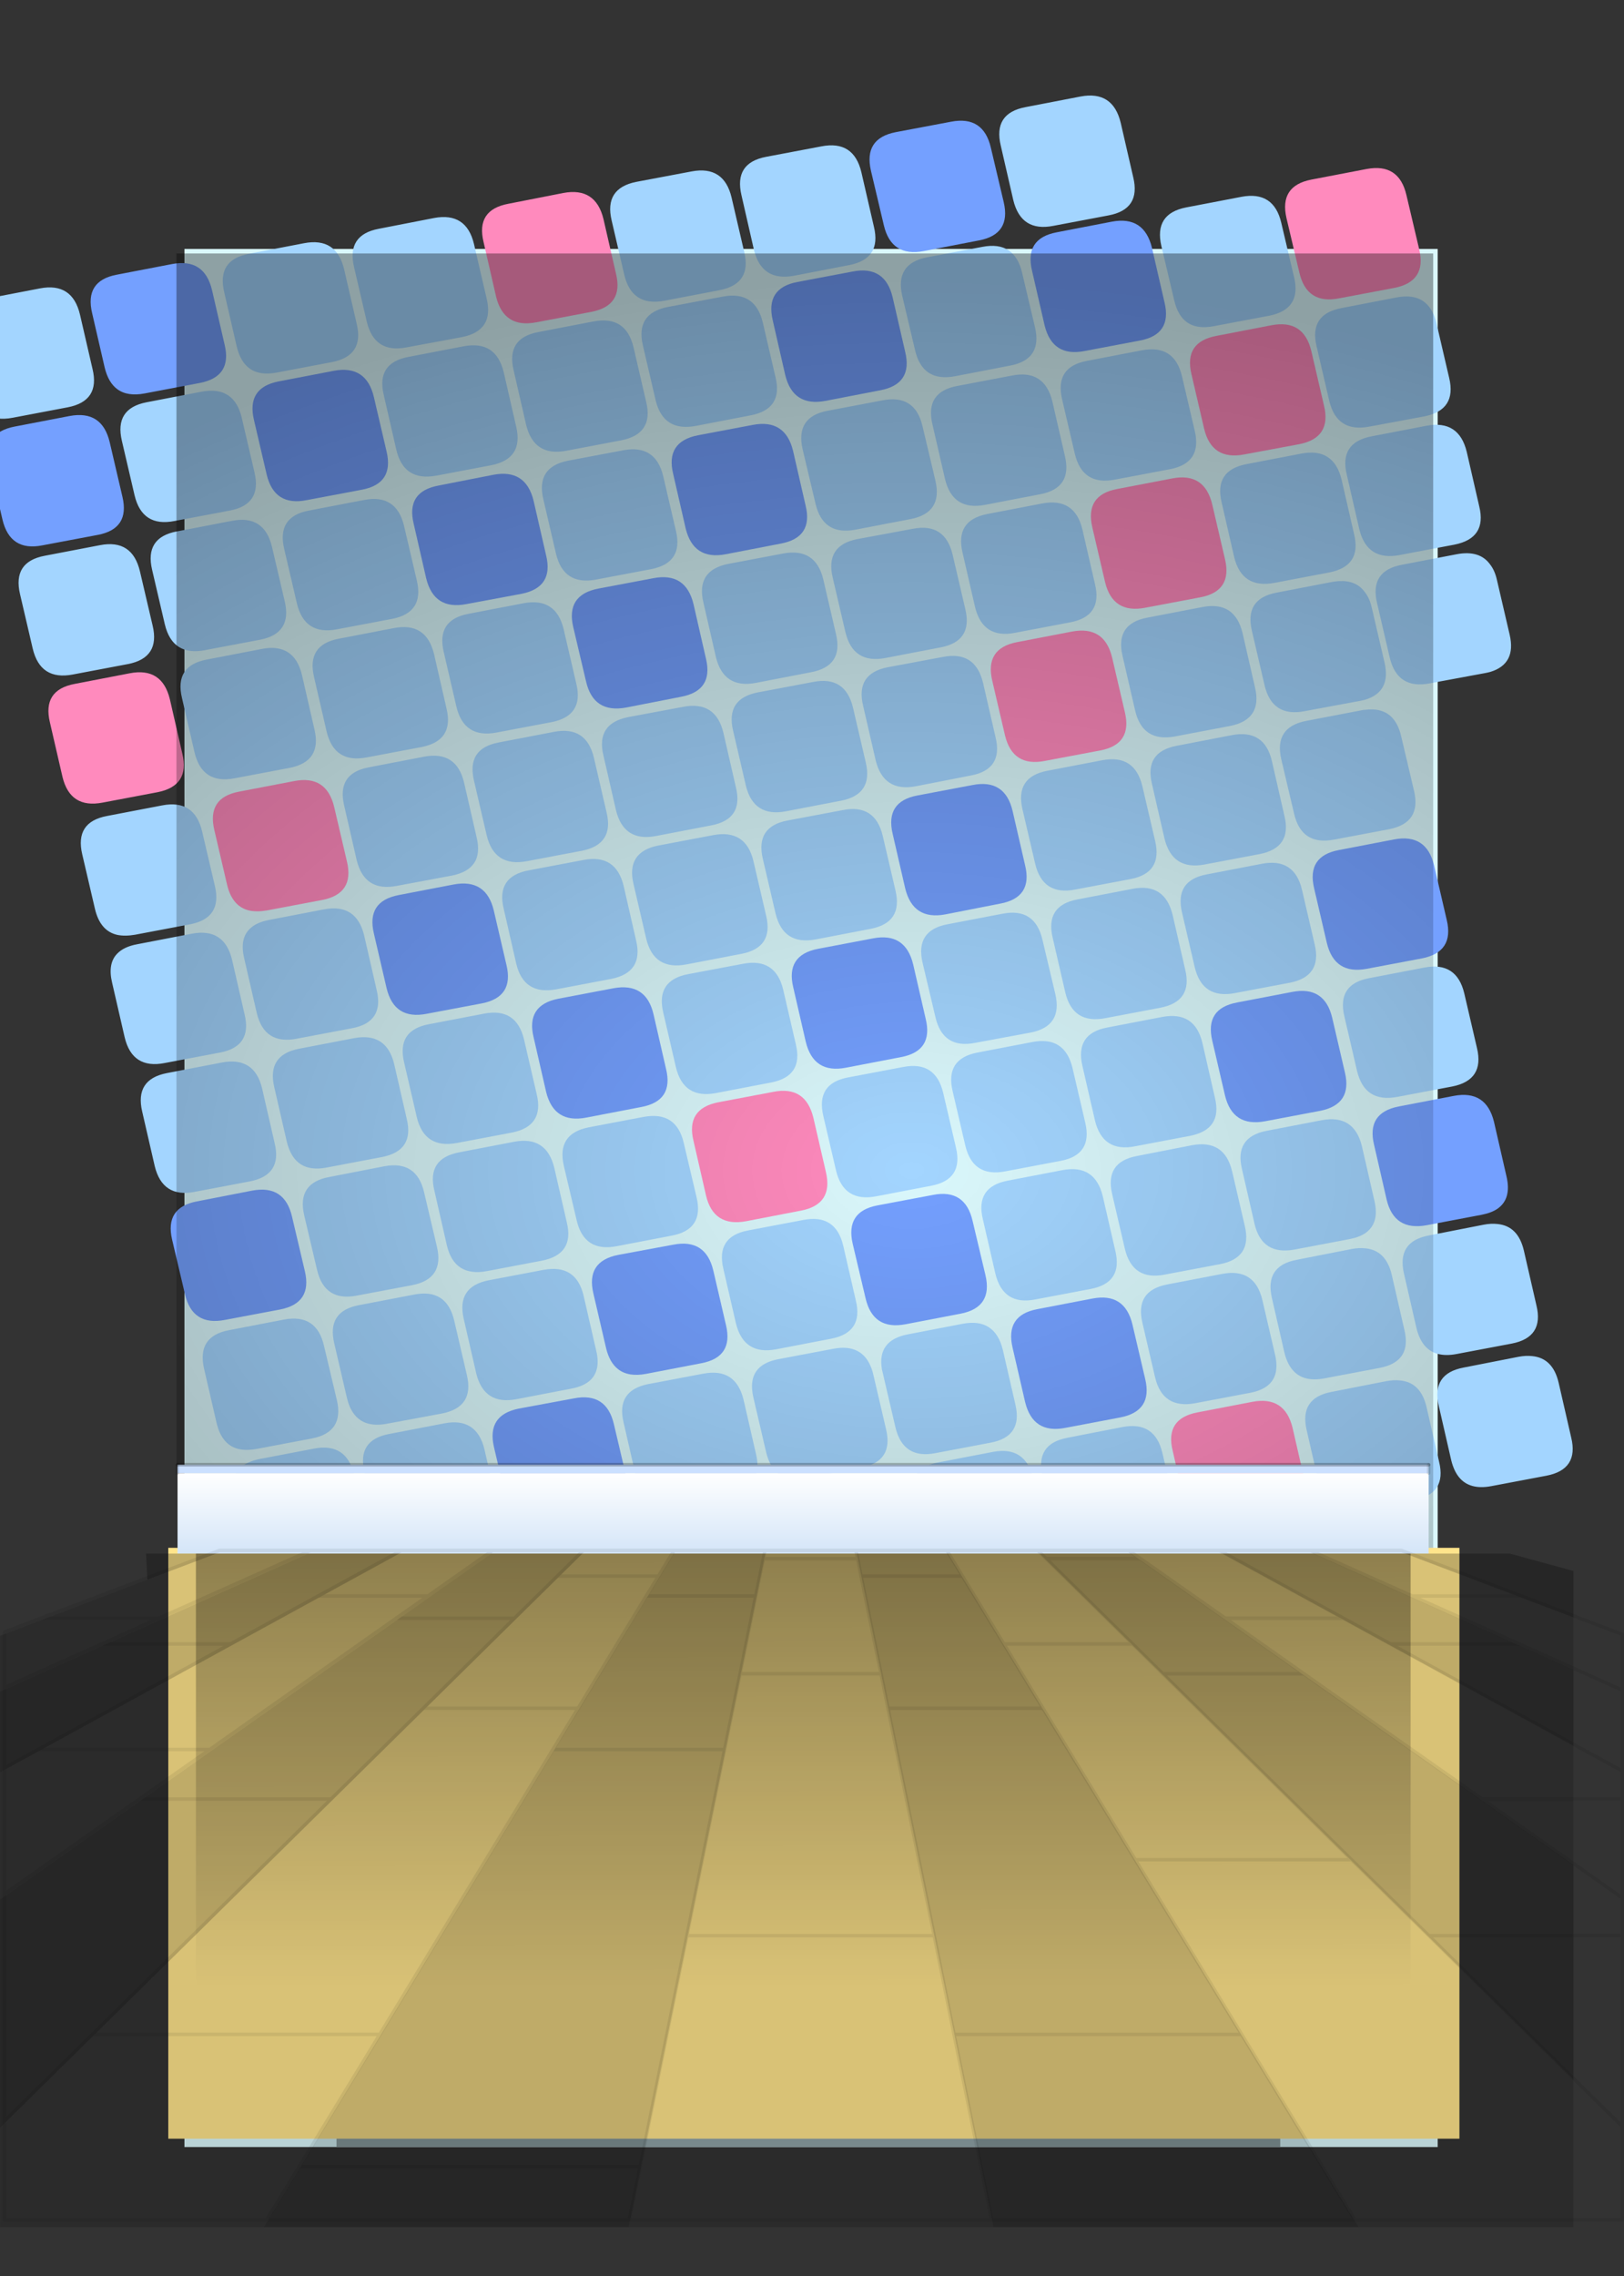 <?xml version="1.0" encoding="utf-8"?><svg id="0ZZ7" image-rendering="auto" baseProfile="basic" version="1.1" x="0px" y="0px" width="805" height="1128" xmlns="http://www.w3.org/2000/svg" xmlns:xlink="http://www.w3.org/1999/xlink"><rect width="100%" height="100%" fill="#333333" stroke="none"/><defs><linearGradient id="Gradient_1" gradientUnits="userSpaceOnUse" x1="191.85" y1="408.45" x2="191.85" y2="385.45" spreadMethod="pad"><stop offset="0%" stop-color="#D4E5F8"/><stop offset="100%" stop-color="#FFF"/></linearGradient><linearGradient id="Gradient_2" gradientUnits="userSpaceOnUse" x1="-7.35" y1="115.262" x2="-7.25" y2="242.737" spreadMethod="pad"><stop offset=".392%" stop-color="#000" stop-opacity=".349"/><stop offset="100%" stop-color="#000" stop-opacity="0"/></linearGradient><radialGradient id="Gradient_3" gradientUnits="userSpaceOnUse" cx="0" cy="0" r="283.575" fx="0" fy="0" gradientTransform="matrix(1 0 0 .906 17.3 7.9)" spreadMethod="pad"><stop offset=".392%" stop-color="#000" stop-opacity="0"/><stop offset="100%" stop-color="#000" stop-opacity=".349"/></radialGradient><radialGradient id="Gradient_4" gradientUnits="userSpaceOnUse" cx="0" cy="0" r="377.612" fx="0" fy="0" gradientTransform="matrix(1 0 0 .680 23.95 7.9)" spreadMethod="pad"><stop offset=".392%" stop-color="#000" stop-opacity="0"/><stop offset="100%" stop-color="#000" stop-opacity=".349"/></radialGradient></defs><g id="avatarPre" overflow="visible"><g id="mcObject" transform="matrix(1.723 0 0 1.723 410.7 566.45)"><path fill="#DAF8FC" stroke="none" d="M175.25 288.8L175.25 -257.15 -185.3 -257.15 -185.3 288.8 175.25 288.8Z"/><path fill="#FFE48B" stroke="none" d="M181.5 116.45L132.25 116.45 -189.95 116.45 -189.95 286.4 132.25 286.4 181.5 286.4 181.5 116.45Z"/><path fill="#A3D5FF" stroke="none" d="M-14.45 116.45L-14.55 116.15 -15.85 110.7Q-18 101.35 -27.4 103.2L-43.2 106.2Q-51.9 107.85 -50.55 116.15L-50.65 116.15Q-50.7 116.25 -50.65 116.4L-50.65 116.45 -14.45 116.45M-86.8 116.15Q-87.210 116.291 -87.6 116.45L-53.5 116.45Q-53.55 116.288 -53.55 116.15 -56.2 108.8 -64.6 110.35L-80.5 113.35Q-84.3 114.15 -86.1 116.15L-86.8 116.15M-148.65 85Q-139.3 83.2 -141.45 73.95L-145.15 58.35Q-147.3 49 -156.7 50.8L-172.5 53.85Q-181.8 55.6 -179.65 64.95L-176.05 80.55Q-175.281 83.782 -173.65 85.65 -171.143 88.552 -166.6 88.25 -165.6 88.2 -164.5 88L-148.65 85M-126.4 83.7Q-135.75 85.45 -133.5 94.7L-129.9 110.4Q-129 114.3 -126.75 116.25 -126.628 116.340 -126.5 116.45 -126.368 116.521 -126.25 116.6L-124.35 116.6Q-122.35 116.8 -119.05 116.6L-111.85 116.6 -102.55 114.85Q-93.15 113 -95.4 103.8L-99 88.1Q-101.25 78.85 -110.55 80.65L-126.4 83.7M-138.55 73.35Q-136.35 82.55 -127 80.75L-111.15 77.8Q-101.85 75.95 -104.05 66.75L-107.7 51.05Q-109.9 41.8 -119.2 43.6L-135.1 46.65Q-144.4 48.4 -142.2 57.65L-138.55 73.35M-136.5 95.4Q-138.7 86.15 -148 87.9L-163.9 90.95Q-165.4 91.25 -166.6 91.8 -171.063 93.563 -171.4 98.1 -171.504 99.865 -171 102.05L-167.7 116.15 -168 116.15 -168.25 116.45 -132.65 116.45Q-132.124 114.242 -132.85 111.1L-136.5 95.4M-112.65 29.9L-116.35 14.2Q-118.5 4.95 -127.8 6.7L-143.7 9.8Q-153 11.55 -150.85 20.8L-147.15 36.5Q-145 45.7 -135.7 43.9L-119.8 40.9Q-110.5 39.1 -112.65 29.9M-58.95 80.45L-55.35 96.15Q-55.104 97.196 -54.8 98.1 -52.125 105.099 -43.8 103.55L-28 100.5Q-24.495 99.821 -22.65 98.1 -19.510 95.252 -20.85 89.55L-24.45 73.85Q-26.7 64.6 -36 66.35L-51.85 69.35Q-61.2 71.2 -58.95 80.45M-73.95 70.65Q-67.798 69.465 -66.7 65.1 -66.080 62.830 -66.85 59.7L-70.45 44Q-72.6 34.75 -82 36.5L-97.8 39.5Q-107.1 41.35 -104.95 50.6L-101.35 66.3Q-99.1 75.45 -89.8 73.7L-73.95 70.65M-75.3 22.85L-78.9 7.15Q-81.15 -2.1 -90.45 -.35L-106.3 2.7Q-115.65 4.5 -113.4 13.7L-109.8 29.45Q-107.65 38.6 -98.25 36.85L-82.45 33.85Q-73.05 32 -75.3 22.85M-47.55 -37.5L-43.9 -21.75Q-41.7 -12.6 -32.4 -14.35L-16.5 -17.4Q-7.2 -19.2 -9.4 -28.35L-13.05 -44.1Q-15.25 -53.3 -24.55 -51.55L-40.45 -48.55Q-49.75 -46.75 -47.55 -37.5M-53.2 -7.5L-69 -4.5Q-78.3 -2.65 -76.15 6.6L-72.45 22.3Q-70.3 31.45 -61 29.7L-45.1 26.65Q-35.8 24.9 -37.95 15.7L-41.65 0Q-43.8 -9.25 -53.2 -7.5M-25.05 -54.4Q-15.75 -56.2 -17.95 -65.35L-21.6 -81.05Q-23.8 -90.3 -33.15 -88.55L-49 -85.55Q-58.3 -83.7 -56.1 -74.45L-52.45 -58.75Q-50.25 -49.6 -40.95 -51.35L-25.05 -54.4M-99.1 -37.2L-115 -34.15Q-124.3 -32.4 -122.1 -23.15L-118.45 -7.4Q-116.25 1.75 -106.9 0L-91.05 -3Q-81.75 -4.85 -83.95 -14L-87.6 -29.75Q-89.8 -39 -99.1 -37.2M-136.5 -30.15L-152.35 -27.1Q-161.65 -25.3 -159.45 -16L-155.85 -.35Q-153.6 8.9 -144.3 7.05L-128.5 4.05Q-119.1 2.25 -121.35 -6.95L-124.95 -22.65Q-127.15 -31.9 -136.5 -30.15M-86.35 -78.4Q-95.7 -76.6 -93.45 -67.35L-89.85 -51.6Q-87.7 -42.45 -78.3 -44.2L-62.5 -47.2Q-53.2 -49.05 -55.35 -58.2L-58.95 -73.95Q-61.2 -83.2 -70.5 -81.4L-86.35 -78.4M-104.85 -103.65Q-107.05 -112.9 -116.4 -111.1L-132.25 -108.05Q-141.55 -106.3 -139.35 -97.05L-135.75 -81.35Q-133.5 -72.15 -124.2 -73.95L-108.4 -76.9Q-99 -78.75 -101.25 -87.95L-104.85 -103.65M-140.85 -145.05Q-150.25 -143.3 -148 -133.95L-144.4 -118.35Q-142.2 -109.1 -132.85 -110.9L-117 -113.9Q-107.7 -115.75 -109.9 -124.95L-113.5 -140.65Q-115.75 -149.9 -125.05 -148.1L-140.85 -145.05M-133.6 -184.95L-149.5 -181.9Q-158.8 -180.15 -156.6 -170.85L-152.95 -155.2Q-150.75 -145.95 -141.4 -147.75L-125.55 -150.75Q-116.25 -152.55 -118.45 -161.8L-122.1 -177.4Q-124.3 -186.75 -133.6 -184.95M-79.65 -121.05Q-70.35 -122.9 -72.55 -132.05L-76.2 -147.75Q-78.4 -157 -87.75 -155.25L-103.6 -152.2Q-112.9 -150.45 -110.7 -141.2L-107.05 -125.45Q-104.85 -116.3 -95.55 -118.05L-79.65 -121.05M-67.5 -110.8Q-69.7 -120.05 -79 -118.25L-94.9 -115.2Q-104.2 -113.45 -102 -104.2L-98.35 -88.5Q-96.15 -79.3 -86.8 -81.05L-70.95 -84.05Q-61.65 -85.9 -63.85 -95.05L-67.5 -110.8M-57.6 -122.5Q-67 -120.65 -64.75 -111.4L-61.15 -95.7Q-58.9 -86.5 -49.6 -88.3L-33.75 -91.35Q-24.4 -93.1 -26.65 -102.3L-30.25 -118Q-32.5 -127.25 -41.8 -125.45L-57.6 -122.5M-66.9 -162.05L-51 -165.05Q-41.7 -166.9 -43.9 -176.05L-47.55 -191.75Q-49.75 -201 -59.05 -199.25L-74.95 -196.25Q-84.25 -194.4 -82.05 -185.15L-78.4 -169.45Q-76.2 -160.3 -66.9 -162.05M-13.05 -169.55L-28.9 -166.55Q-38.2 -164.7 -36 -155.45L-32.4 -139.75Q-30.15 -130.55 -20.85 -132.35L-5.05 -135.4Q4.35 -137.15 2.15 -146.35L-1.5 -162.05Q-3.7 -171.3 -13.05 -169.55M-174.5 -23.15L-190.35 -20.1Q-199.65 -18.3 -197.45 -9L-193.85 6.65Q-191.6 15.9 -182.3 14.05L-166.5 11.05Q-157.1 9.25 -159.35 .05L-162.95 -15.65Q-165.15 -24.9 -174.5 -23.15M-166.6 -61.5Q-169.45 -58.65 -168.1 -53.05L-164.5 -37.4Q-162.3 -28.15 -152.95 -30L-137.1 -33Q-127.75 -34.75 -130 -44L-133.6 -59.7Q-135.85 -68.95 -145.15 -67.2L-160.95 -64.15Q-164.7 -63.45 -166.6 -61.5M-199.5 -59.9L-183.65 -62.9Q-174.35 -64.7 -176.55 -73.95L-180.2 -89.55Q-182.4 -98.9 -191.7 -97.1L-207.6 -94.05Q-216.9 -92.3 -214.7 -83L-211.05 -67.35Q-209.55 -60.95 -204.6 -59.85 -202.4 -59.4 -199.5 -59.9M-183.15 -60.2L-198.95 -57.15Q-202.7 -56.45 -204.6 -54.5 -207.45 -51.65 -206.1 -46.05L-202.5 -30.4Q-200.3 -21.15 -190.95 -23L-175.1 -26Q-165.75 -27.75 -168 -37L-171.6 -52.7Q-173.85 -61.95 -183.15 -60.2M-178.85 -139.05Q-188.25 -137.3 -186 -127.95L-182.4 -112.35Q-180.2 -103.1 -170.85 -104.9L-155 -107.9Q-145.7 -109.75 -147.9 -118.95L-151.5 -134.65Q-153.75 -143.9 -163.05 -142.1L-178.85 -139.05M-194.45 -148.8L-198.1 -164.4Q-200.3 -173.75 -209.6 -171.95L-225.5 -168.9Q-234.8 -167.15 -232.6 -157.85L-228.95 -142.2Q-226.75 -132.95 -217.4 -134.75L-201.55 -137.75Q-192.25 -139.55 -194.45 -148.8M-171.6 -178.95L-187.5 -175.9Q-196.8 -174.15 -194.6 -164.85L-190.95 -149.2Q-188.75 -139.95 -179.4 -141.75L-163.55 -144.75Q-154.25 -146.55 -156.45 -155.8L-160.1 -171.4Q-162.3 -180.75 -171.6 -178.95M-180.35 -216.1L-196.2 -213.05Q-205.5 -211.25 -203.3 -201.95L-199.65 -186.3Q-197.45 -177.05 -188.15 -178.9L-172.25 -181.9Q-162.95 -183.65 -165.15 -192.9L-168.8 -208.55Q-171 -217.85 -180.35 -216.1M-249.85 -231.65L-246.25 -216.05Q-245.2 -211.7 -242.6 -209.8 -239.65 -207.65 -234.7 -208.6L-218.9 -211.6Q-209.5 -213.4 -211.75 -222.65L-215.35 -238.25Q-217.55 -247.6 -226.9 -245.8L-242.75 -242.75Q-252.1 -241 -249.85 -231.65M-53.4 -229.35L-49.75 -213.65Q-47.55 -204.5 -38.2 -206.25L-22.35 -209.3Q-13.05 -211.1 -15.25 -220.25L-18.9 -235.95Q-21.1 -245.2 -30.4 -243.45L-46.3 -240.45Q-55.6 -238.6 -53.4 -229.35M-27.9 -271.95Q-30.1 -281.2 -39.4 -279.45L-55.3 -276.45Q-64.6 -274.6 -62.4 -265.35L-58.75 -249.65Q-56.55 -240.5 -47.2 -242.25L-31.35 -245.3Q-22.05 -247.1 -24.25 -256.25L-27.9 -271.95M-90.6 -222.25L-87 -206.55Q-84.75 -197.35 -75.45 -199.1L-59.65 -202.1Q-50.25 -203.95 -52.45 -213.1L-56.1 -228.85Q-58.3 -238.1 -67.65 -236.3L-83.5 -233.25Q-92.8 -231.5 -90.6 -222.25M-127.95 -215.1L-124.35 -199.4Q-122.2 -190.2 -112.8 -191.95L-97 -194.95Q-87.7 -196.8 -89.85 -206L-93.45 -221.7Q-95.7 -230.95 -105 -229.15L-120.85 -226.1Q-130.2 -224.35 -127.95 -215.1M-139.35 -251.25Q-141.55 -260.6 -150.9 -258.8L-166.75 -255.75Q-176.1 -254 -173.85 -244.65L-170.25 -229.05Q-169.2 -224.7 -166.6 -222.8 -163.65 -220.65 -158.7 -221.6L-142.9 -224.6Q-133.5 -226.4 -135.75 -235.65L-139.35 -251.25M-102 -258.55Q-104.2 -267.8 -113.5 -266.05L-129.4 -262.95Q-138.7 -261.2 -136.5 -251.9L-132.85 -236.25Q-130.65 -227 -121.35 -228.85L-105.45 -231.8Q-96.15 -233.65 -98.35 -242.85L-102 -258.55M142.2 116.45Q141.893 116.296 141.6 116.15L141.15 116.15Q138.2 109.95 130.5 111.45L114.65 114.5Q112.05 114.95 110.25 116.15L109.8 116.15Q109.417 116.286 109.15 116.45L142.2 116.45M31.5 91.9Q24.916 93.160 24.05 98.1 23.675 100.213 24.35 103L27.35 116.2 27.45 116.45 62.85 116.45Q62.85 116.25 62.9 116.15 63 114.35 62.45 112.05L58.85 96.4Q56.6 87.1 47.3 88.85L31.5 91.9M18.85 98.1Q15.829 94.931 10.05 96.05L-5.85 99.05Q-15.15 100.85 -13 110.15L-11.45 116.45 24.8 116.45 24.65 116.15 24.5 116.15 21.5 103.55Q20.686 100.029 18.85 98.1M12.9 66.7Q12.699 65.854 12.45 65.1 9.849 57.563 1.35 59.2L-14.5 62.2Q-18.466 62.967 -20.35 65.1 -22.861 67.966 -21.6 73.3L-17.95 88.95Q-15.75 98.2 -6.45 96.4L9.45 93.35Q18.75 91.6 16.55 82.35L12.9 66.7M38.6 52L22.8 55.05Q13.943 56.745 15.35 65.1 15.472 65.612 15.6 66.15L19.25 81.8Q21.45 91.05 30.8 89.2L46.65 86.2Q55.95 84.45 53.75 75.2L50.15 59.55Q47.9 50.25 38.6 52M7.85 45.3L4.25 29.65Q2.1 20.3 -7.3 22.15L-23.1 25.15Q-32.5 26.9 -30.25 36.25L-26.65 51.85Q-24.4 61.1 -15.1 59.35L.75 56.3Q10.1 54.5 7.85 45.3M78.9 15.35Q76.65 6.05 67.35 7.8L51.5 10.85Q42.15 12.65 44.4 21.95L48 37.6Q50.25 46.85 59.55 45L75.35 42Q84.75 40.25 82.5 31L78.9 15.35M96.05 89.2Q93.9 79.95 84.6 81.7L68.7 84.8Q59.4 86.55 61.55 95.85L65.25 111.5Q65.9 114.5 67.4 116.35 67.444 116.394 67.5 116.45L89.8 116.45 92.6 115.95Q101.9 114.15 99.75 104.9L96.05 89.2M113.3 37.65L97.4 40.7Q88.1 42.5 90.3 51.75L93.95 67.45Q96.15 76.6 105.5 74.85L121.35 71.85Q128.253 70.513 128.8 65.1 129.016 63.220 128.45 60.85L124.8 45.15Q122.6 35.9 113.3 37.65M116.1 8.15Q113.9 -1.1 104.55 .65L88.7 3.75Q79.4 5.5 81.6 14.75L85.25 30.45Q87.45 39.7 96.75 37.85L112.65 34.85Q121.95 33.05 119.75 23.85L116.1 8.15M165.65 53.7L162.05 38Q160.4 30.85 154.4 30.3 152.6 30.1 150.5 30.5L134.7 33.6Q125.4 35.35 127.55 44.6L131.15 60.3Q131.877 63.275 133.35 65.1 136.407 68.917 142.7 67.7L158.55 64.7Q167.9 62.9 165.65 53.7M175.65 91.7L172.05 76Q170.4 68.85 164.4 68.3 162.6 68.1 160.5 68.5L144.7 71.6Q135.4 73.35 137.55 82.6L141.15 98.3Q141.9 101.3 143.35 103.1 146.4 106.9 152.7 105.7L168.55 102.7Q177.9 100.9 175.65 91.7M202.4 61.3Q200.6 61.1 198.5 61.5L182.7 64.6Q173.4 66.35 175.55 75.6L179.15 91.3Q179.9 94.3 181.35 96.1 184.4 99.9 190.7 98.7L206.55 95.7Q215.9 93.9 213.65 84.7L210.05 69Q208.4 61.85 202.4 61.3M172.7 26.6Q163.4 28.35 165.55 37.6L169.15 53.3Q169.9 56.3 171.35 58.1 174.4 61.9 180.7 60.7L196.55 57.7Q205.9 55.9 203.65 46.7L200.05 31Q198.4 23.85 192.4 23.3 190.6 23.1 188.5 23.5L172.7 26.6M148.4 -36.4L152.05 -20.7Q154.25 -11.5 163.6 -13.25L179.45 -16.25Q188.75 -18.1 186.55 -27.3L182.9 -43Q180.7 -52.25 171.4 -50.45L155.5 -47.4Q146.2 -45.65 148.4 -36.4M141.9 -6.55L126.05 -3.5Q116.7 -1.7 118.95 7.55L122.55 23.25Q124.7 32.4 134.1 30.65L149.9 27.65Q152.7 27.1 154.4 25.95 158.55 23.1 157.05 16.65L153.45 .95Q151.2 -8.3 141.9 -6.55M139.85 -57.15L136.2 -72.85Q134 -82.1 124.65 -80.3L108.8 -77.25Q99.5 -75.5 101.7 -66.25L105.35 -50.55Q107.55 -41.35 116.85 -43.1L132.75 -46.1Q142.05 -47.95 139.85 -57.15M58.7 -29.05L42.8 -26Q33.5 -24.2 35.7 -14.9L39.35 .75Q41.55 10 50.9 8.15L66.75 5.15Q76.05 3.4 73.85 -5.85L70.2 -21.5Q68 -30.8 58.7 -29.05M80.15 -33.2Q70.85 -31.45 73.05 -22.1L76.65 -6.45Q78.9 2.8 88.2 .95L104 -2.05Q113.4 -3.9 111.15 -13.05L107.55 -28.8Q105.35 -38 96 -36.25L80.15 -33.2M21.45 -21.85L5.6 -18.85Q-3.7 -17.1 -1.5 -7.75L2.15 7.9Q4.35 17.1 13.65 15.35L29.55 12.3Q38.85 10.55 36.65 1.3L33 -14.35Q30.8 -23.7 21.45 -21.85M19.25 -72.65L15.6 -88.3Q13.4 -97.6 4.1 -95.75L-11.8 -92.75Q-21.1 -91 -18.9 -81.7L-15.25 -66.05Q-13.05 -56.8 -3.7 -58.55L12.15 -61.6Q21.45 -63.4 19.25 -72.65M61.55 -58.4Q59.4 -67.75 50.1 -65.95L34.2 -62.9Q24.9 -61.15 27.05 -51.85L30.75 -36.2Q32.9 -26.95 42.2 -28.8L58.1 -31.75Q67.4 -33.55 65.25 -42.8L61.55 -58.4M71.6 -70.05Q62.25 -68.3 64.5 -58.95L68.1 -43.35Q70.25 -34.1 79.65 -35.9L95.45 -38.9Q104.85 -40.7 102.6 -49.9L99 -65.55Q96.75 -74.9 87.45 -73.1L71.6 -70.05M78.8 -110.1L62.9 -107.05Q53.6 -105.25 55.8 -95.95L59.45 -80.3Q61.65 -71.05 71 -72.9L86.85 -75.9Q96.15 -77.65 93.95 -86.9L90.3 -102.55Q88.1 -111.85 78.8 -110.1M17.1 -136.85Q7.7 -135.05 9.95 -125.75L13.55 -110.1Q15.8 -100.85 25.1 -102.6L40.95 -105.7Q50.3 -107.45 48.05 -116.7L44.45 -132.35Q42.2 -141.65 32.9 -139.8L17.1 -136.85M10.7 -109.5L7.05 -125.15Q4.85 -134.45 -4.45 -132.6L-20.35 -129.6Q-29.65 -127.8 -27.45 -118.55L-23.8 -102.85Q-21.6 -93.65 -12.3 -95.4L3.6 -98.45Q12.9 -100.25 10.7 -109.5M24.2 -176.65L8.3 -173.7Q-1 -171.9 1.2 -162.6L4.85 -146.95Q7.05 -137.7 16.4 -139.5L32.25 -142.55Q41.55 -144.3 39.35 -153.55L35.7 -169.2Q33.5 -178.5 24.2 -176.65M61.5 -183.95L45.65 -180.9Q36.35 -179.1 38.55 -169.8L42.15 -154.15Q44.4 -144.9 53.7 -146.75L69.5 -149.75Q78.9 -151.5 76.65 -160.75L73.05 -176.4Q70.85 -185.7 61.5 -183.95M157.8 -155.3L161.45 -139.6Q163.65 -130.4 172.95 -132.2L188.85 -135.15Q189.65 -135.3 190.4 -135.5 197.9 -137.8 195.95 -146.2L192.3 -161.9Q191.7 -164.6 190.4 -166.3 187.4 -170.6 180.75 -169.35L164.9 -166.3Q155.6 -164.55 157.8 -155.3M153.3 -124.45L137.4 -121.4Q128.1 -119.6 130.25 -110.35L133.95 -94.65Q136.1 -85.5 145.4 -87.25L161.3 -90.25Q170.6 -92.1 168.45 -101.25L164.75 -116.95Q162.75 -125.65 154.4 -124.6 153.9 -124.6 153.3 -124.45M100.2 -114.25Q90.8 -112.5 93.05 -103.25L96.65 -87.55Q98.9 -78.35 108.2 -80.1L124.05 -83.1Q133.4 -84.95 131.15 -94.1L127.55 -109.85Q125.4 -119.1 116 -117.3L100.2 -114.25M107.55 -154.15L91.7 -151.1Q82.35 -149.35 84.6 -140L88.2 -124.4Q90.35 -115.15 99.75 -116.95L115.55 -119.95Q124.85 -121.8 122.7 -131L119.1 -146.7Q116.85 -155.95 107.55 -154.15M128.25 -161.1L144.05 -164.1Q153.45 -165.95 151.2 -175.1L147.6 -190.8Q145.35 -200.05 136.05 -198.3L120.2 -195.25Q110.85 -193.45 113.1 -184.2L116.7 -168.5Q118.95 -159.35 128.25 -161.1M144.75 -161.35L128.9 -158.3Q119.6 -156.55 121.8 -147.3L125.45 -131.6Q127.65 -122.4 136.95 -124.2L152.85 -127.15Q153.65 -127.3 154.4 -127.5 161.9 -129.8 159.95 -138.2L156.3 -153.9Q155.7 -156.6 154.4 -158.3 151.4 -162.6 144.75 -161.35M133.95 -248.95L130.25 -264.65Q128.1 -273.9 118.8 -272.15L102.9 -269.1Q93.6 -267.3 95.75 -258L99.45 -242.35Q101.6 -233.1 110.9 -234.95L126.8 -237.95Q136.1 -239.8 133.95 -248.95M67.2 -213.85L70.85 -198.25Q73.05 -189 82.35 -190.8L98.25 -193.8Q107.55 -195.6 105.35 -204.85L101.7 -220.45Q99.5 -229.8 90.15 -228L74.3 -224.95Q65 -223.2 67.2 -213.85M27.05 -206.1Q24.9 -215.45 15.5 -213.6L-.3 -210.6Q-9.6 -208.85 -7.45 -199.5L-3.75 -183.9Q-1.6 -174.65 7.7 -176.4L23.6 -179.45Q32.9 -181.25 30.75 -190.5L27.05 -206.1M37.05 -217.75Q27.65 -216 29.9 -206.65L33.5 -191Q35.7 -181.75 45.05 -183.55L60.9 -186.6Q70.2 -188.35 68 -197.6L64.4 -213.25Q62.15 -222.55 52.85 -220.75L37.05 -217.75M5.9 -252.5Q15.3 -254.3 13.05 -263.55L9.45 -279.2Q7.25 -288.5 -2.1 -286.65L-17.95 -283.65Q-27.25 -281.9 -25.05 -272.6L-21.45 -256.85Q-19.2 -247.7 -9.9 -249.45L5.9 -252.5M55.7 -250.25Q53.55 -259.55 44.25 -257.75L28.35 -254.75Q19.05 -252.95 21.2 -243.65L24.9 -228Q27.05 -218.75 36.45 -220.55L52.25 -223.6Q61.55 -225.35 59.4 -234.6L55.7 -250.25M72.5 -301L56.7 -297.95Q47.3 -296.2 49.55 -286.85L53.15 -271.2Q55.4 -261.95 64.7 -263.8L80.55 -266.8Q89.9 -268.55 87.65 -277.8L84.05 -293.45Q81.8 -302.75 72.5 -301M183.6 -198.8Q181.35 -208.05 172.05 -206.3L156.2 -203.25Q146.85 -201.45 149.1 -192.2L152.7 -176.5Q154.95 -167.35 164.25 -169.1L180.05 -172.1Q189.45 -173.95 187.2 -183.1L183.6 -198.8M174.9 -235.75Q172.7 -245 163.4 -243.2L147.6 -240.15Q138.2 -238.4 140.4 -229.15L144.05 -213.45Q146.25 -204.25 155.6 -206.05L171.45 -209Q180.75 -210.85 178.55 -220.05L174.9 -235.75Z"/><path fill="#FFF" fill-opacity=".501" stroke="none" d="M-97 116.45Q-98.095 116.328 -99.55 116.35 -100.95 116.25 -102.45 116.4L-103.15 116.45 -97 116.45Z"/><path fill="#74A0FF" stroke="none" d="M-150.65 36.9L-154.35 21.2Q-156.5 11.95 -165.8 13.7L-181.7 16.8Q-191 18.55 -188.85 27.8L-185.15 43.5Q-183 52.7 -173.7 50.9L-157.8 47.9Q-148.5 46.1 -150.65 36.9M-57.8 98.1Q-57.868 97.376 -58.05 96.6L-61.75 80.9Q-63.9 71.65 -73.2 73.45L-89.1 76.4Q-98.4 78.25 -96.25 87.5L-92.55 103.2Q-90.4 112.4 -81.1 110.6L-65.2 107.55Q-56.685 105.947 -57.8 98.1M-60.55 32.2Q-69.85 34.05 -67.65 43.3L-64 59Q-62.997 63.191 -60.5 65.1 -57.539 67.379 -52.45 66.4L-36.6 63.35Q-27.3 61.6 -29.5 52.4L-33.15 36.7Q-35.35 27.45 -44.65 29.25L-60.55 32.2M-84.85 -30.4L-81.25 -14.7Q-79 -5.5 -69.7 -7.3L-53.85 -10.35Q-44.5 -12.1 -46.75 -21.3L-50.35 -37Q-52.5 -46.25 -61.9 -44.5L-77.7 -41.5Q-87.1 -39.65 -84.85 -30.4M-96.3 -66.85Q-98.5 -76.1 -107.85 -74.35L-123.7 -71.3Q-133 -69.5 -130.8 -60.25L-127.15 -44.55Q-124.95 -35.35 -115.65 -37.15L-99.75 -40.15Q-90.45 -41.95 -92.65 -51.15L-96.3 -66.85M-84.85 -184.7Q-87.1 -193.95 -96.4 -192.2L-112.2 -189.1Q-121.6 -187.35 -119.35 -178.1L-115.75 -162.4Q-113.5 -153.2 -104.2 -155L-88.35 -157.95Q-79 -159.8 -81.25 -169L-84.85 -184.7M-50.4 -162.45L-66.25 -159.45Q-75.6 -157.65 -73.45 -148.4L-69.75 -132.7Q-67.6 -123.5 -58.2 -125.25L-42.4 -128.35Q-33.1 -130.1 -35.25 -139.25L-38.85 -155Q-41.1 -164.25 -50.4 -162.45M-206.8 -201.55Q-209 -210.85 -218.35 -209.1L-234.2 -206.05Q-243.5 -204.25 -241.3 -194.95L-237.65 -179.3Q-235.45 -170.05 -226.15 -171.9L-210.25 -174.9Q-200.95 -176.65 -203.15 -185.9L-206.8 -201.55M-211.85 -238.65L-208.25 -223.05Q-207.2 -218.7 -204.6 -216.8 -201.65 -214.65 -196.7 -215.6L-180.9 -218.6Q-171.5 -220.4 -173.75 -229.65L-177.35 -245.25Q-179.55 -254.6 -188.9 -252.8L-204.75 -249.75Q-214.1 -248 -211.85 -238.65M-21.75 -206.55L-37.6 -203.55Q-46.95 -201.7 -44.7 -192.45L-41.1 -176.75Q-38.85 -167.55 -29.55 -169.35L-13.75 -172.4Q-4.35 -174.15 -6.6 -183.35L-10.2 -199.05Q-12.45 -208.3 -21.75 -206.55M-142.35 -222.1L-158.2 -219.05Q-167.5 -217.25 -165.3 -207.95L-161.65 -192.3Q-159.45 -183.05 -150.15 -184.9L-134.25 -187.9Q-124.95 -189.65 -127.15 -198.9L-130.8 -214.55Q-133 -223.85 -142.35 -222.1M45.15 38.05L41.45 22.45Q39.3 13.1 30 14.95L14.1 17.95Q4.8 19.7 6.95 29L10.65 44.65Q12.8 53.9 22.1 52.15L38 49.1Q47.3 47.3 45.15 38.05M83.9 78.95Q93.3 77.15 91.1 67.9L87.45 52.3Q85.25 42.95 75.9 44.75L60.05 47.8Q50.75 49.55 52.95 58.9L56.55 74.5Q58.8 83.75 68.1 81.95L83.9 78.95M179.9 -13.55L164.05 -10.5Q154.7 -8.7 156.95 .55L160.55 16.25Q162.7 25.4 172.1 23.65L187.9 20.65Q190.7 20.1 192.4 18.95 196.55 16.1 195.05 9.65L191.45 -6.05Q189.2 -15.3 179.9 -13.55M110.4 -29.4L114.05 -13.7Q116.25 -4.5 125.6 -6.25L141.45 -9.25Q150.75 -11.1 148.55 -20.3L144.9 -36Q142.7 -45.25 133.4 -43.45L117.5 -40.4Q108.2 -38.65 110.4 -29.4M143.35 -57.55Q145.55 -48.35 154.85 -50.1L170.75 -53.1Q180.05 -54.95 177.85 -64.15L174.2 -79.85Q172 -89.1 162.65 -87.3L146.8 -84.25Q137.5 -82.5 139.7 -73.25L143.35 -57.55M24.35 -51.35Q22.1 -60.65 12.8 -58.85L-3 -55.85Q-12.4 -54.05 -10.15 -44.75L-6.55 -29.1Q-4.3 -19.85 5 -21.65L20.85 -24.7Q30.2 -26.45 27.95 -35.7L24.35 -51.35M41.4 -102.95L25.55 -99.95Q16.25 -98.2 18.45 -88.9L22.05 -73.25Q24.3 -64 33.6 -65.75L49.4 -68.85Q58.8 -70.6 56.55 -79.85L52.95 -95.5Q50.75 -104.8 41.4 -102.95M14.9 -216.5Q24.3 -218.3 22.05 -227.55L18.45 -243.2Q16.25 -252.5 6.9 -250.65L-8.95 -247.65Q-18.25 -245.9 -16.05 -236.6L-12.45 -220.85Q-10.2 -211.7 -.9 -213.45L14.9 -216.5M50.4 -270.6L46.7 -286.25Q44.55 -295.55 35.25 -293.75L19.35 -290.75Q10.05 -288.95 12.2 -279.65L15.9 -264Q18.05 -254.75 27.45 -256.55L43.25 -259.6Q52.55 -261.35 50.4 -270.6M65.7 -261.95Q56.3 -260.2 58.55 -250.85L62.15 -235.2Q64.4 -225.95 73.7 -227.8L89.55 -230.8Q98.9 -232.55 96.65 -241.8L93.05 -257.45Q90.8 -266.75 81.5 -265L65.7 -261.95Z"/><path fill="#FF8ABD" stroke="none" d="M-15.9 -14.7L-31.75 -11.7Q-41.1 -9.85 -38.85 -.6L-35.25 15.1Q-33.1 24.25 -23.7 22.5L-7.9 19.45Q1.4 17.65 -.75 8.4L-4.35 -7.2Q-6.6 -16.55 -15.9 -14.7M-176.7 -90L-173.05 -74.35Q-171.55 -67.95 -166.6 -66.85 -164.4 -66.4 -161.5 -66.9L-145.65 -69.9Q-136.35 -71.7 -138.55 -80.95L-142.2 -96.55Q-144.4 -105.9 -153.7 -104.1L-169.6 -101.05Q-178.9 -99.3 -176.7 -90M-216.85 -132.05Q-226.25 -130.3 -224 -120.95L-220.4 -105.35Q-218.2 -96.1 -208.85 -97.9L-193 -100.9Q-183.7 -102.75 -185.9 -111.95L-189.5 -127.65Q-191.75 -136.9 -201.05 -135.1L-216.85 -132.05M-92.1 -270.15Q-101.5 -268.4 -99.25 -259.15L-95.65 -243.45Q-93.4 -234.25 -84.1 -236.05L-68.25 -239.05Q-58.9 -240.85 -61.15 -250.05L-64.75 -265.75Q-67 -275 -76.3 -273.25L-92.1 -270.15M106.1 77.5Q96.75 79.3 99 88.5L102.6 104.25Q104.85 113.4 114.15 111.65L129.95 108.65Q139.116 106.845 137.2 98.1 137.155 97.877 137.1 97.65L133.5 81.95Q131.25 72.7 121.95 74.45L106.1 77.5M85.25 -123.9L81.6 -139.55Q79.4 -148.85 70.05 -147.1L54.2 -144.05Q44.9 -142.25 47.1 -132.95L50.75 -117.3Q52.95 -108.05 62.25 -109.9L78.15 -112.9Q87.45 -114.65 85.25 -123.9M98.9 -191.15L83 -188.1Q73.7 -186.35 75.9 -177L79.55 -161.35Q81.75 -152.15 91.1 -153.95L106.95 -156.95Q116.25 -158.7 114.05 -167.95L110.4 -183.6Q108.2 -192.95 98.9 -191.15M104.4 -221.15L108.05 -205.45Q110.25 -196.25 119.6 -198.05L135.45 -201Q144.75 -202.85 142.55 -212.05L138.9 -227.75Q136.7 -237 127.4 -235.2L111.6 -232.15Q102.2 -230.4 104.4 -221.15M169.95 -256.95L166.25 -272.65Q164.1 -281.9 154.8 -280.15L138.9 -277.1Q129.6 -275.3 131.75 -266L135.45 -250.35Q137.6 -241.1 146.9 -242.95L162.8 -245.95Q172.1 -247.8 169.95 -256.95Z"/><path fill="url(#Gradient_2)" stroke="none" d="M129.95 286.4L161.9 286.4 167.45 286.4 167.45 116.45 -182 116.45 -182 286.4 -176.45 286.4 -141.55 286.4 129.95 286.4Z"/><path fill="url(#Gradient_3)" stroke="none" d="M129.95 288.7L129.95 286.4 -141.55 286.4 -141.55 288.7 129.95 288.7Z"/><path fill="url(#Gradient_4)" stroke="none" d="M173.95 98.1L173.95 65.1 173.95 -255.85 -187.6 -255.85 -187.6 65.1 -187.6 98.1 -187.6 116.45 -182 116.45 167.45 116.45 173.95 116.45 173.95 98.1Z"/><g id="mcBGRodapie" transform="translate(-199.2 -290.45)"><path fill="url(#Gradient_1)" stroke="none" d="M371.85 408.55L371.85 385.4 11.9 385.4 11.9 408.55 371.85 408.55Z"/><path fill="#CBE0FF" stroke="none" d="M371.85 385.4L371.85 383 11.9 383 11.9 385.4 371.85 385.4Z"/><path id="Layer7_0_1_STROKES" stroke="#000" stroke-opacity=".121" stroke-width="1" stroke-linejoin="round" stroke-linecap="round" fill="none" d="M371.85 383L371.85 385.4M11.9 385.4L11.9 383"/><path id="Layer7_0_2_STROKES" stroke="#000" stroke-opacity=".250" stroke-width="1" stroke-linejoin="round" stroke-linecap="round" fill="none" d="M11.9 383L371.85 383"/><path fill="#000" fill-opacity=".250" stroke="none" d="M413.5 463.8L413.5 442 338.85 408.55 312.55 408.55 413.5 463.8M413.5 426.9L413.5 413.55 395.15 408.55 365.15 408.55 413.5 426.9M36.75 602.3L141.7 602.3 181 408.55 154.65 408.55 36.75 602.3M3.25 416.05L23.1 408.55 2.85 408.55 3.25 416.05M75.75 408.55L49.45 408.55 -39.15 448.25 -39.15 471.5 75.75 408.55M128.4 408.55L102.15 408.55 -39.15 508.05 -39.15 573.7 128.4 408.55M233.6 408.55L207.3 408.55 246.65 602.3 351.7 602.3 233.6 408.55M286.25 408.55L259.95 408.55 413.5 559.8 413.5 498.1 286.25 408.55Z"/><path fill="#000" fill-opacity=".149" stroke="none" d="M413.5 442L413.5 426.9 365.15 408.55 338.85 408.55 413.5 442M102.15 408.55L75.75 408.55 -39.15 471.5 -39.15 508.05 102.15 408.55M23.1 408.55L3.25 416.05 -39.15 432.2 -39.15 448.25 49.45 408.55 23.1 408.55M154.65 408.55L128.4 408.55 -39.15 573.7 -39.15 602.3 36.75 602.3 154.65 408.55M259.95 408.55L233.6 408.55 351.7 602.3 413.5 602.3 413.5 559.8 259.95 408.55M207.3 408.55L181 408.55 141.7 602.3 246.65 602.3 207.3 408.55M312.55 408.55L286.25 408.55 413.5 498.1 413.5 463.8 312.55 408.55Z"/><path id="Layer5_0_1_STROKES" stroke="#000" stroke-opacity=".078" stroke-width="1" stroke-linejoin="round" stroke-linecap="round" fill="none" d="M295.35 443.1L286.7 434.55 249.65 434.55 260.9 453.05 287.45 496.6 349.65 496.6 295.35 443.1 335.95 443.1 313.35 427.15 288.95 410 261.8 410 286.7 434.55M285.55 407.65L311.65 407.65 337.8 407.65 364 407.65 398.55 420.75 427.55 431.8 427.55 447.85 427.55 471.1 427.55 479.15 427.55 507.6 427.55 518.45 427.55 573.35 427.55 600.2 350.6 600.2 246.15 600.2 141.85 600.2 37.55 600.2 -37.9 600.2 -37.9 571.8 -37.9 506.5 -37.9 470.2 -37.9 447.1 -37.9 431.15 -27.45 427.15 24 407.65 50.15 407.65 76.3 407.65 102.55 407.65 128.65 407.65 154.75 407.65 180.9 407.65 207.05 407.65 233.25 407.65 259.4 407.65 285.55 407.65 288.95 410M261.8 410L259.4 407.65M207.05 407.65L207.6 410 208.55 415.05 237.75 415.05 233.25 407.65M207.6 410L180.45 410 178.25 420.75 173.75 443.1 214.3 443.1 208.55 415.05M180.45 410L180.9 407.65M178.25 420.75L146.75 420.75 127.15 453.05 119.9 464.9 169.3 464.9 173.75 443.1M169.3 464.9L158.45 518.45 229.6 518.45 216.3 453.05 214.3 443.1M246.15 600.2L235.3 546.85 229.6 518.45M235.3 546.85L318.05 546.85 287.45 496.6M216.3 453.05L260.9 453.05M249.65 434.55L237.75 415.05M128.65 407.65L121.15 415.05 150.25 415.05 154.75 407.65M146.75 420.75L150.25 415.05M102.55 407.65L83.95 420.75 74.8 427.15 108.85 427.15 121.15 415.05M74.8 427.15L21.2 464.9 .95 479.15 56.1 479.15 82.6 453.05 108.85 427.15M82.6 453.05L127.15 453.05M50.15 407.65L6.55 427.15 -9.9 434.55 27.15 434.55 52.35 420.75 76.3 407.65M37.55 600.2L46.9 584.9 70.1 546.85 -12.6 546.85 -37.9 571.8M46.9 584.9L145 584.9 158.45 518.45M70.1 546.85L119.9 464.9M52.35 420.75L83.95 420.75M141.85 600.2L145 584.9M311.65 407.65L347.35 427.15 360.85 434.55 397.95 434.55 367.1 420.75 337.8 407.65M367.1 420.75L398.55 420.75M427.55 507.6L387.2 479.15 335.95 443.1M427.55 573.35L371.9 518.45 349.65 496.6M371.9 518.45L427.55 518.45M387.2 479.15L427.55 479.15M427.55 471.1L360.85 434.55M427.55 447.85L397.95 434.55M350.6 600.2L318.05 546.85M313.35 427.15L347.35 427.15M-37.9 470.2L-28.2 464.9 27.15 434.55M-37.9 447.1L-9.9 434.55M-37.9 506.5L.95 479.15M-12.6 546.85L56.1 479.15M-28.2 464.9L21.2 464.9M-27.45 427.15L6.55 427.15"/></g></g></g></svg>